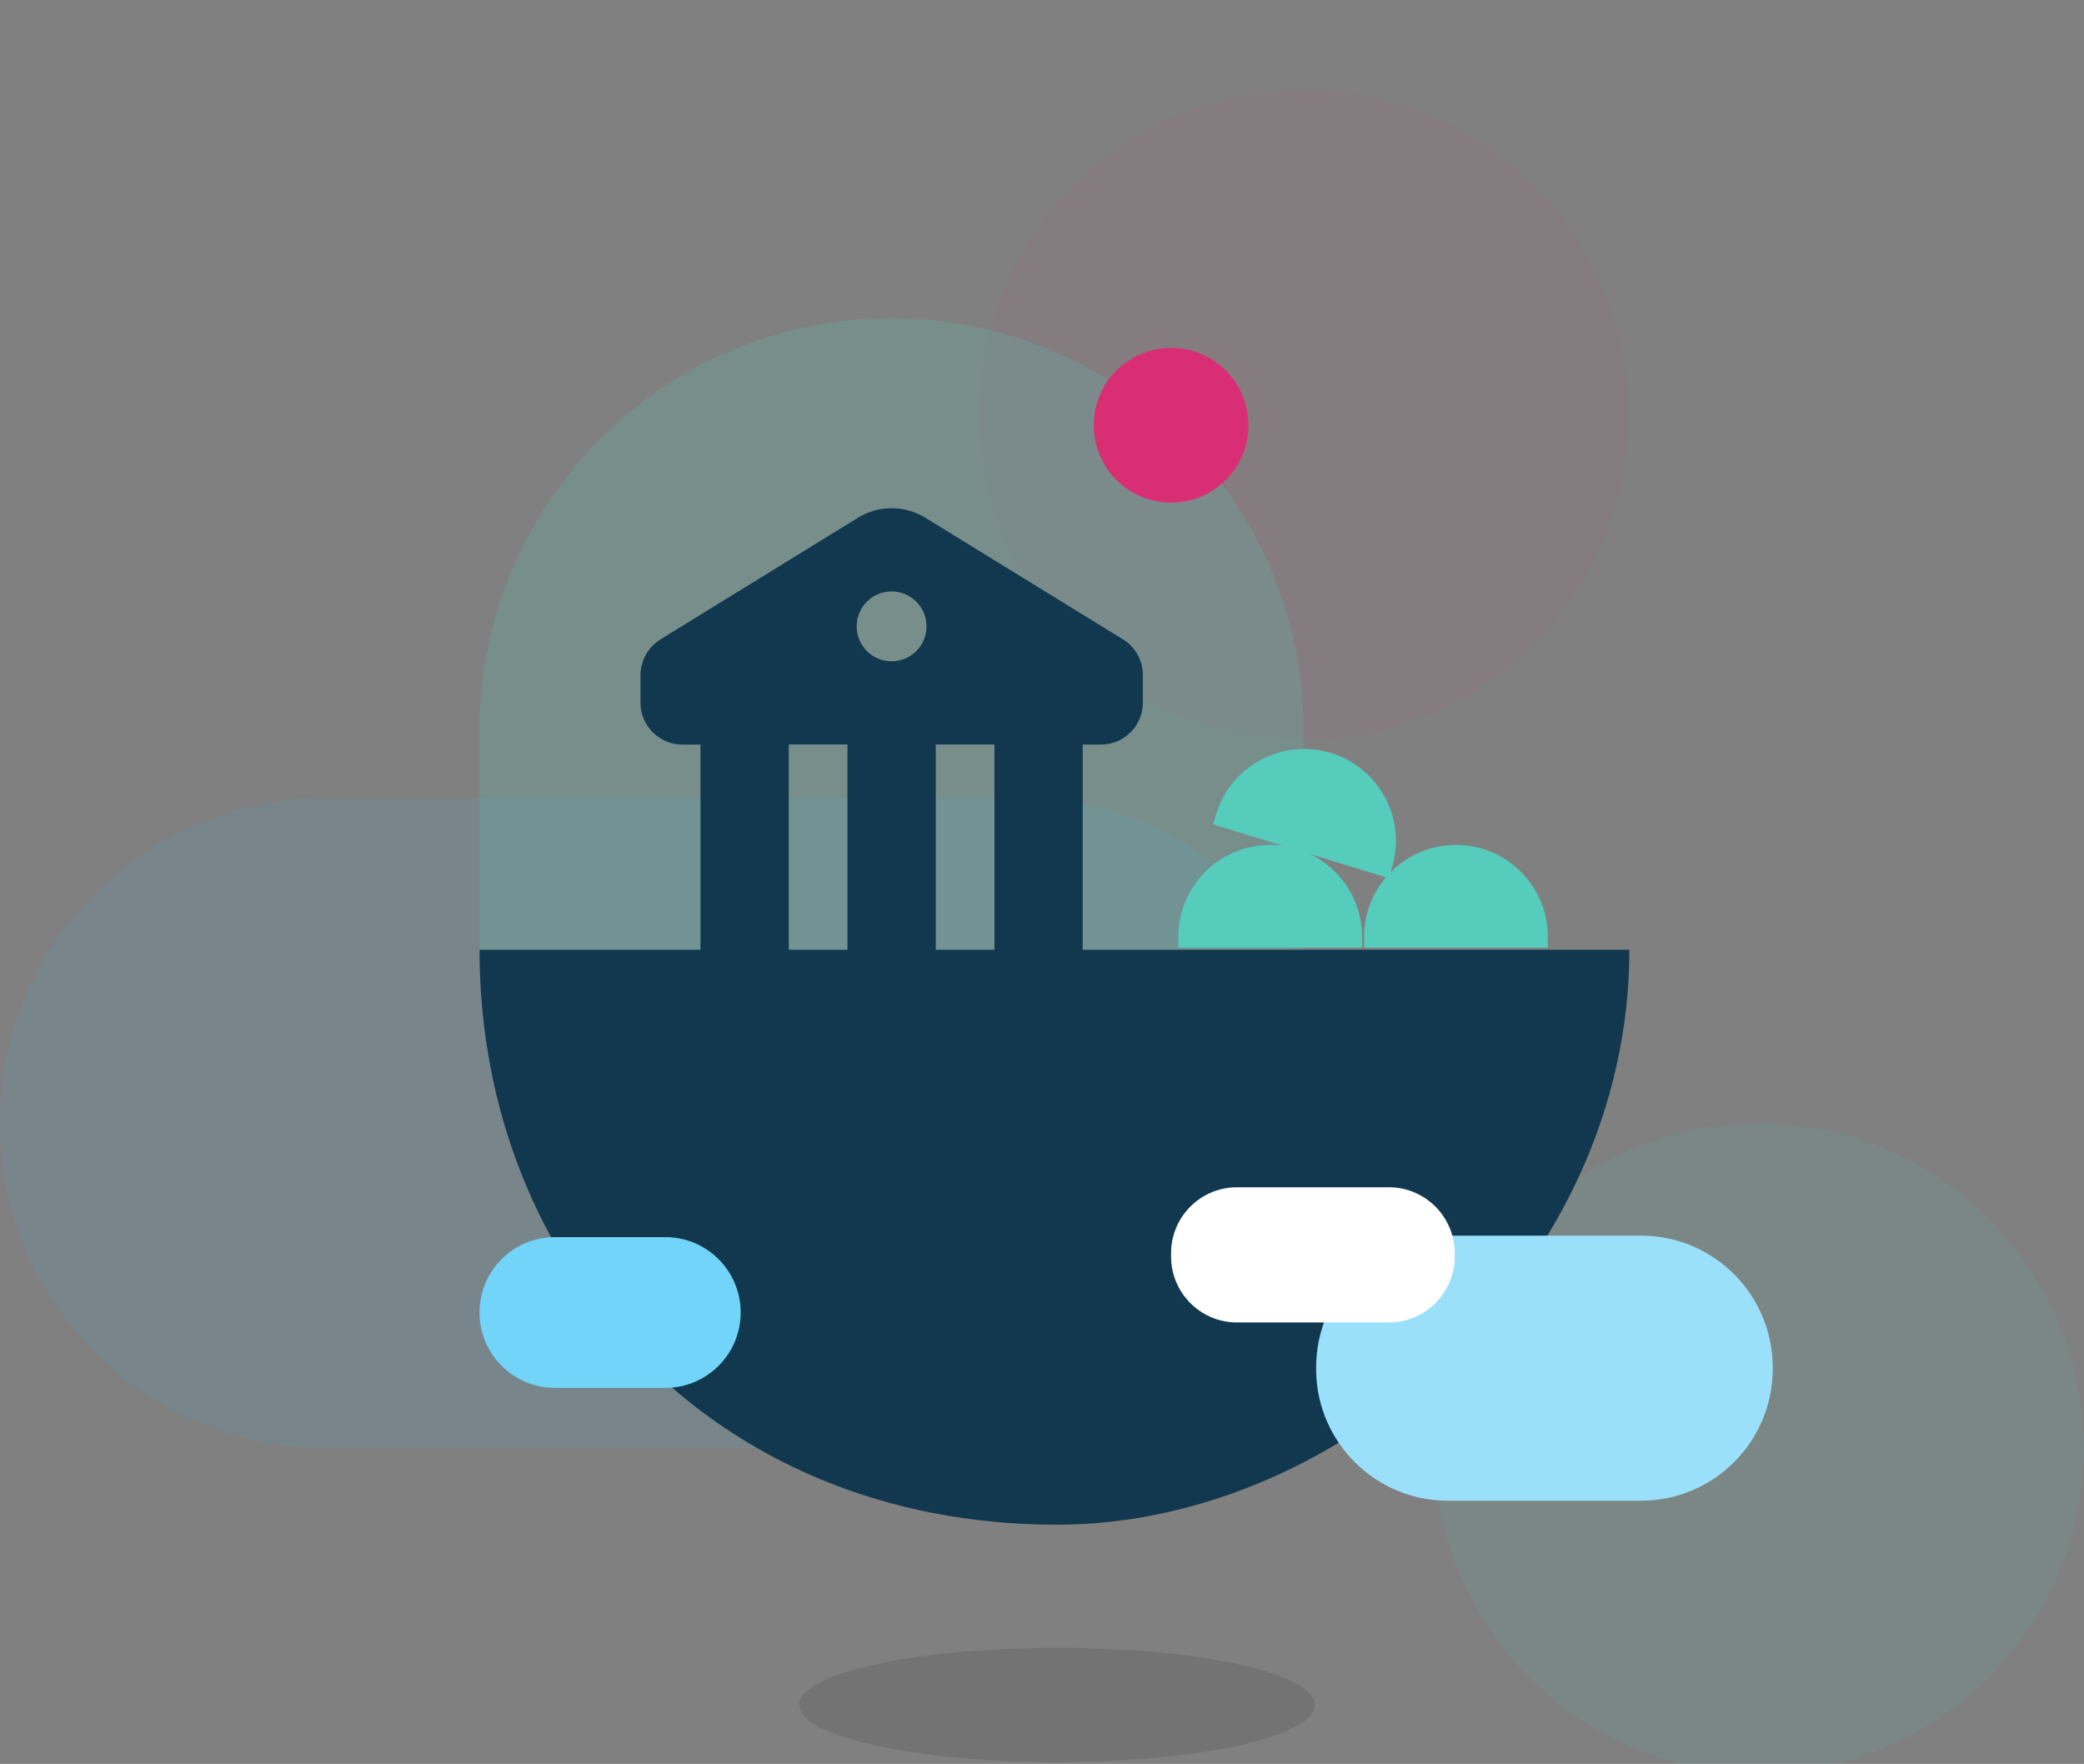 <?xml version="1.0" encoding="UTF-8"?> <svg xmlns="http://www.w3.org/2000/svg" id="Layer_1" data-name="Layer 1" viewBox="0 0 423 358"><rect x="0" y="0" width="423" height="358" fill="#808080" stroke="none"/><defs><style> .cls-1 { fill: #fff; } .cls-2 { fill: #9be0fb; } .cls-3, .cls-4 { fill: #da2e74; } .cls-5 { fill: #11384e; } .cls-6, .cls-7, .cls-8 { fill: #56ccbd; } .cls-9 { fill: #73d4f9; } .cls-7 { opacity: .2; } .cls-7, .cls-10, .cls-4, .cls-8, .cls-11 { isolation: isolate; } .cls-10 { opacity: .1; } .cls-4 { opacity: .05; } .cls-8, .cls-11 { opacity: .1; } .cls-11 { fill: #38c2f7; } </style></defs><path id="Fill-6" class="cls-8" d="m357.02,359.85c36.33,0,65.89-29.59,65.89-65.95s-29.56-65.96-65.89-65.96-65.89,29.59-65.89,65.96,29.56,65.95,65.89,65.95"></path><path id="Fill-6-Copy" class="cls-4" d="m264.61,150.12c36.33,0,65.89-29.59,65.89-65.95s-29.56-65.96-65.89-65.96-65.89,29.59-65.89,65.96,29.56,65.95,65.89,65.95"></path><path id="Fill-8" class="cls-11" d="m207,293.89c36.33,0,65.89-29.59,65.89-65.96s-29.56-65.96-65.89-65.96H65.89C29.56,161.97,0,191.56,0,227.93s29.56,65.96,65.89,65.96h141.11Z"></path><path id="Fill-3-Copy-3" class="cls-7" d="m180.97,64.58c-46.19,0-83.64,37.45-83.64,83.64v45.07h167.28v-45.07c0-46.19-37.45-83.64-83.64-83.64Z"></path><ellipse id="Oval" class="cls-10" cx="214.55" cy="346.04" rx="52.33" ry="11.6"></ellipse><path class="cls-5" d="m97.33,192.77h233.39c0,64.41-57.89,116.69-116.24,116.69-69.97,0-117.15-52.28-117.15-116.69h0Z"></path><path id="Rectangle-Copy-3" class="cls-9" d="m112.63,251.09h22.41c8.45,0,15.3,6.85,15.3,15.3s-6.85,15.3-15.3,15.3h-22.41c-8.45,0-15.3-6.85-15.3-15.3s6.85-15.3,15.3-15.3Z"></path><path id="Rectangle" class="cls-2" d="m293.89,250.79h39.18c14.77,0,26.75,11.98,26.75,26.75v.3c0,14.77-11.98,26.75-26.75,26.75h-39.18c-14.63,0-26.51-11.74-26.75-26.31v-.74c0-14.77,11.97-26.75,26.75-26.75Z"></path><path id="Rectangle-Copy" class="cls-1" d="m251.08,240.97h30.81c7.39,0,13.38,5.99,13.38,13.38v.68c0,7.39-5.99,13.38-13.38,13.38h-30.81c-7.39,0-13.38-5.99-13.38-13.38v-.68c0-7.39,5.99-13.38,13.38-13.38Z"></path><path class="cls-5" d="m232.98,205.71h-4.28v-3.49c0-4.77-3.88-8.65-8.61-8.65h-.33v-42.45h3.71c4.68,0,8.51-3.83,8.51-8.51v-5.58c0-2.93-1.51-5.72-4.07-7.28l-39.95-24.58c-4.3-2.7-9.69-2.7-13.95,0l-39.94,24.59c-2.51,1.56-4.07,4.35-4.07,7.28v5.58c0,4.68,3.83,8.51,8.56,8.51h3.62v42.45h-.29c-4.77,0-8.65,3.88-8.65,8.65v3.49h-4.28c-2.61,0-4.73,2.11-4.73,4.73s2.11,4.73,4.73,4.73h104c2.61,0,4.73-2.11,4.73-4.73s-2.11-4.73-4.73-4.73h0Zm-31.13-12.15h-11.91v-42.45h11.91v42.45Zm-20.88-73.52c3.92,0,7.09,3.17,7.09,7.09s-3.17,7.09-7.09,7.09-7.09-3.17-7.09-7.09,3.17-7.09,7.09-7.09Zm-20.87,31.06h11.91v42.45h-11.91v-42.45Z"></path><circle id="Oval-Copy" class="cls-3" cx="237.7" cy="86.31" r="15.7"></circle><g><path id="Fill-3-Copy-4" class="cls-6" d="m257.82,171.49c-10.3,0-18.65,8.35-18.65,18.65v2.2h37.3v-2.2c0-10.3-8.35-18.65-18.65-18.65Z"></path><path id="Fill-3-Copy-4-2" data-name="Fill-3-Copy-4" class="cls-6" d="m295.52,171.49c-10.3,0-18.65,8.35-18.65,18.65v2.2h37.3v-2.2c0-10.3-8.35-18.65-18.65-18.65Z"></path></g><path id="Fill-3-Copy-4-3" data-name="Fill-3-Copy-4" class="cls-6" d="m270.16,152.84c-9.85-3.02-20.28,2.52-23.3,12.37l-.64,2.1,35.67,10.93.64-2.1c3.02-9.85-2.52-20.28-12.37-23.3Z"></path></svg> 